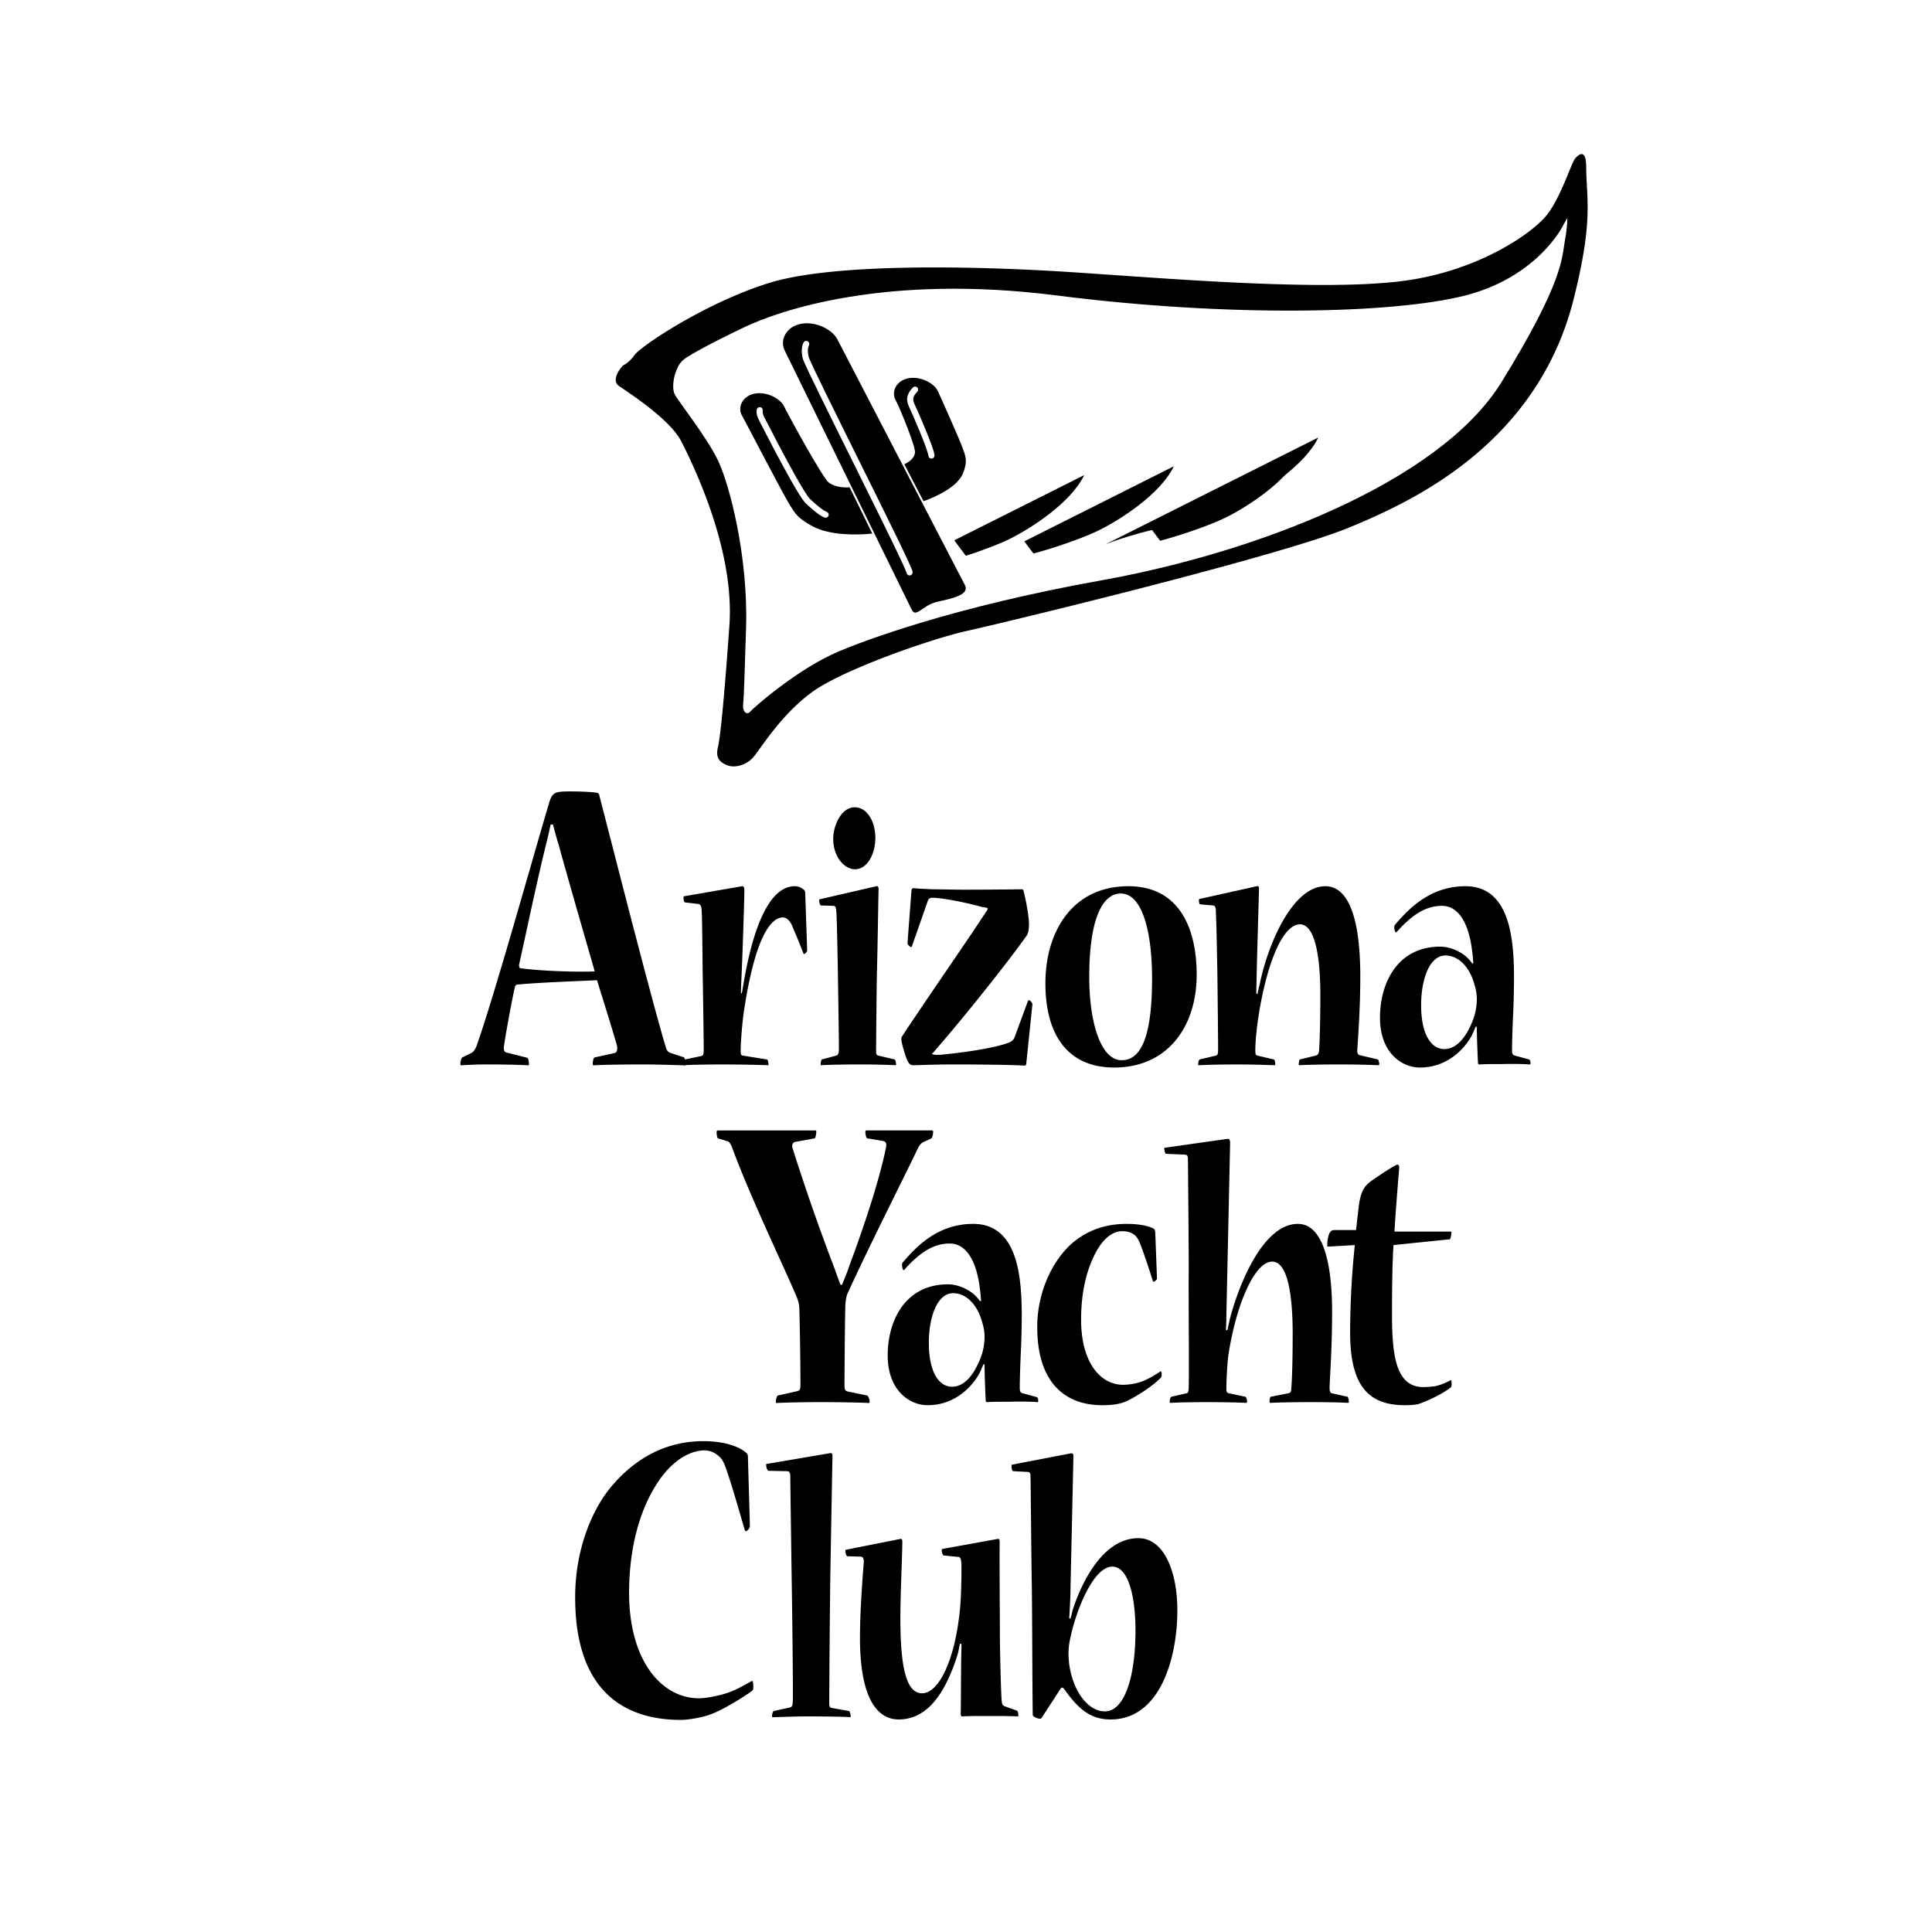<svg xmlns="http://www.w3.org/2000/svg" width="2500" height="2500" viewBox="0 0 192.756 192.756"><path fill-rule="evenodd" clip-rule="evenodd" fill="#fff" d="M0 0h192.756v192.756H0V0z"/><path d="M55.167 82.26c.226.836.423 1.584.563 1.981.93 3.432 2.929 10.298 3.605 12.674-1.775.088-5.464-.045-7.379-.309-.084 0-.197-.132-.169-.353.704-3.168 1.83-8.537 2.704-12.058.112-.439.253-1.056.45-1.936h.226v.001zm1.746-3.301c-1.548 0-1.802.088-2.112 1.1-1.634 5.458-5.436 19.144-7.238 24.248-.141.396-.338.66-.535.748l-.901.44c-.113.044-.197.484-.197.66 0 .044.028.132.084.132a38.712 38.712 0 0 1 2.817-.088c1.577 0 3.239.045 3.858.088.084 0 .084-.043.084-.132 0-.265-.084-.616-.168-.616l-2.084-.528c-.169-.044-.282-.22-.254-.572.225-1.54.93-5.28 1.099-5.94.028-.132.112-.264.225-.264 2.225-.221 6.309-.353 7.97-.44.282.925 1.634 5.192 2 6.557.057.309 0 .66-.225.704l-2 .44c-.113 0-.198.353-.198.66 0 .089 0 .132.084.132.563-.043 2.676-.088 4.816-.088 2.028 0 3.915.088 4.252.088.085 0 .113 0 .113-.088 0-.396-.085-.66-.169-.704l-1.324-.44c-.282-.088-.423-.308-.507-.66-1.408-4.665-5.323-20.066-6.619-25.083-.028-.133-.169-.22-.197-.22-.704-.088-1.577-.133-2.647-.133h-.027v-.001z" fill-rule="evenodd" clip-rule="evenodd"/><path d="M74.018 99.095c.099-.576.148-.845.197-1.151.786-4.571 2.286-9.526 5.088-9.526.418 0 .712.193.934.385a.404.404 0 0 1 .099.269l.196 5.761c0 .153-.246.346-.295.346-.024 0-.049 0-.073-.039a77.71 77.71 0 0 0-1.18-2.881c-.196-.422-.541-.729-.86-.729-1.499 0-2.949 2.918-3.908 9.41-.147.922-.32 3.034-.32 3.879 0 .422.05.461.221.5l2.409.383c.074 0 .147.309.147.5 0 .038 0 .077-.049.077-.958-.039-2.581-.077-4.694-.077-1.721 0-3.27.038-3.663.077-.049 0-.049-.039-.049-.077 0-.191.049-.5.123-.5l1.647-.345c.172-.038.222-.192.222-.615 0-1.344-.074-5.952-.099-7.488-.024-1.46-.049-5.492-.099-6.338-.024-.422-.073-.691-.343-.729l-1.328-.153c-.098 0-.147-.308-.147-.461 0-.077 0-.154.074-.154l5.751-.999c.172-.038.247.116.247.423 0 .844-.172 6.144-.295 8.871a34.27 34.27 0 0 0-.049 1.383h.096v-.002zM85.294 80.545c1.229 0 2.041 1.459 2.041 3.034 0 1.651-.812 3.149-2.041 3.149-1.007 0-2.163-1.191-2.163-3.034 0-1.345.812-3.149 2.139-3.149h.024zm2.139 7.872c.123-.038.221.078.221.231-.049 2.611-.123 7.412-.171 8.604-.025 1.958-.074 6.413-.074 7.565 0 .385.049.461.221.5l1.622.383c.074 0 .148.346.148.462 0 .038 0 .115-.025.115a75.114 75.114 0 0 0-3.76-.077c-1.647 0-3.073.038-3.688.077-.049 0-.049-.039-.049-.115 0-.116.049-.423.123-.462l1.426-.383c.172-.039.271-.193.271-.653 0-1.268-.074-5.723-.099-7.451-.025-1.459-.098-5.416-.147-6.068-.024-.422-.048-.768-.295-.768l-1.253-.039c-.099 0-.172-.345-.172-.538 0-.038 0-.077.049-.077l5.652-1.306zM92.975 105.163c.345.115.591.076.836.076.835-.076 4.966-.499 6.882-1.229.246-.115.467-.269.566-.614l1.303-3.533c.023-.077.049-.077.074-.077.123 0 .393.269.367.423l-.613 5.914c0 .115-.074.193-.174.193-1.203-.078-4.252-.116-6.931-.116-2.482 0-3.392.077-4.179.077-.369 0-.565-.231-.934-1.498-.098-.308-.245-.884-.245-1.114 0-.115.024-.191.073-.269 2.556-3.879 6.907-10.139 8.112-12.021.146-.231.295-.422.418-.615v-.153c-.197-.076-.32-.076-.541-.115-1.352-.384-3.909-.921-4.99-.921-.246 0-.369.115-.443.345l-1.573 4.494c-.024.077-.024.077-.074.077-.098 0-.368-.23-.368-.384l.393-5.223c0-.154.098-.269.197-.269.319.038 1.032.076 1.967.115.909 0 2.04.039 3.146.039 2.604 0 5.284-.039 5.728-.039.072 0 .123.077.146.154.395 1.575.541 2.842.541 3.303 0 .383-.023.845-.221 1.152-2.285 3.227-6.908 8.91-8.997 11.291-.123.154-.344.423-.491.538h.025v-.001zM111.896 105.777c-1.99 0-3.221-3.533-3.221-8.334 0-5.723 1.303-8.296 3.146-8.296 2.213 0 3.121 4.033 3.121 8.449 0 5.531-.982 8.181-3.023 8.181h-.023zm-.712.73c5.26 0 8.209-4.031 8.209-9.255 0-4.647-1.744-8.834-6.809-8.834-5.652 0-8.283 4.61-8.283 9.679 0 5.377 2.41 8.41 6.857 8.41h.026zM137.459 105.7c.074 0 .148.309.148.462 0 .038 0 .115-.049.115a92.968 92.968 0 0 0-4.057-.077c-1.744 0-3.268.038-3.859.077-.049 0-.072-.039-.072-.077 0-.077.049-.5.121-.5l1.574-.383c.221-.039.318-.231.344-.538.074-1.114.123-3.533.123-5.492 0-3.803-.518-7.067-2.041-7.067-1.424 0-2.973 2.765-3.98 8.258-.271 1.575-.467 3.188-.467 4.302 0 .423.049.499.221.538l1.623.383c.098 0 .146.309.146.462 0 .076-.025.115-.074.115-1.105-.039-2.113-.077-3.859-.077-1.646 0-2.949.038-3.711.077-.049 0-.049-.039-.049-.115 0-.116.074-.462.146-.462l1.623-.383c.172-.039.221-.193.221-.615 0-1.267-.049-5.607-.072-7.489-.025-1.459-.1-5.416-.148-6.068 0-.422 0-.768-.271-.807l-1.301-.115c-.074 0-.123-.229-.123-.384 0-.115.023-.154.072-.154l5.703-1.268c.172-.038.221.039.221.269-.023.96-.195 6.606-.244 8.987 0 .384-.025.96-.025 1.46l.123.038c.049-.384.197-.884.246-1.114.811-3.879 3.244-9.64 6.514-9.64 2.285 0 3.49 3.111 3.49 8.988 0 3.149-.197 5.684-.295 7.335-.025.269.023.499.27.538l1.768.421zM144.096 104.664c-1.326 0-2.311-1.497-2.311-4.378 0-2.536.812-4.955 2.434-4.955 1.205 0 2.262.999 2.777 2.534.246.769.346 1.229.346 1.806 0 .615-.1 1.152-.221 1.613-.641 1.997-1.721 3.38-3 3.38h-.025zm2.802-8.525c-.197-.27-.467-.578-.664-.731-.393-.345-1.4-.96-2.557-.96-4.152 0-5.996 3.496-5.996 7.105 0 3.456 2.162 4.954 3.982 4.954 2.727 0 4.398-1.843 5.088-3.033.195-.346.344-.73.49-1.076l.1.078c0 .46.023.96.023 1.229.025.691.074 2.073.1 2.342 0 .116.049.154.146.154.613-.038 1.131-.038 2.213-.038 1.18-.039 2.457 0 2.777.038.098 0 .098-.038.098-.154 0-.152-.049-.307-.146-.346l-1.402-.383c-.195-.039-.295-.154-.295-.538s.025-1.806.1-3.342c.074-1.459.098-3.11.098-3.841 0-3.956-.418-9.179-4.844-9.179-3.514 0-5.652 2.228-7.053 3.879-.123.192.023.73.098.73.049 0 .098-.039.123-.078 1.598-1.767 2.926-2.573 4.498-2.573 1.352 0 2.287 1.19 2.754 3.111.195.73.318 1.92.367 2.611l-.098.041zM93.015 112.782c.056 0 .084.087.084.176 0 .265-.112.572-.169.615l-.761.353c-.197.088-.422.22-.704.88-.958 2.024-5.154 10.343-6.928 14.303-.085.176-.198.791-.198 1.232-.056 1.893-.084 7.525-.084 7.921 0 .44.141.528.338.572l1.915.396c.085 0 .253.353.253.573 0 .087 0 .176-.083.176-.592-.044-2.733-.089-4.845-.089-1.859 0-3.661.045-4.337.089-.084 0-.084-.044-.084-.176 0-.221.112-.573.197-.573l1.943-.439c.197-.045.31-.133.31-.616 0-1.937-.057-5.896-.113-7.657 0-.352-.112-.748-.253-1.1-1.437-3.389-4.562-9.813-6.45-14.919-.084-.265-.281-.572-.394-.616l-1.014-.309c-.084-.043-.141-.351-.141-.615 0-.089.028-.176.113-.176h9.745c.084 0 .084.043.084.132 0 .264-.084.659-.169.659l-1.943.353c-.197.044-.366.308-.254.616a213.927 213.927 0 0 0 3.972 11.441c.169.396.563 1.585.816 2.201h.142c.281-.661.563-1.365.704-1.805 1.605-4.312 3.042-8.713 3.689-11.882.084-.44-.029-.616-.282-.66l-1.577-.265c-.113 0-.197-.396-.197-.615 0-.089.028-.176.084-.176h6.591z" fill-rule="evenodd" clip-rule="evenodd"/><path d="M94.982 138.354c-1.327 0-2.311-1.497-2.311-4.378 0-2.535.812-4.954 2.434-4.954 1.205 0 2.26.998 2.778 2.534.246.769.346 1.229.346 1.805 0 .615-.1 1.152-.223 1.613-.641 1.998-1.721 3.38-2.999 3.38h-.025zm2.803-8.527c-.197-.269-.467-.576-.664-.729-.394-.346-1.402-.96-2.557-.96-4.154 0-5.998 3.495-5.998 7.105 0 3.456 2.163 4.954 3.982 4.954 2.728 0 4.4-1.844 5.088-3.034.197-.346.344-.729.492-1.075l.1.077c0 .46.023.96.023 1.229.023.691.074 2.074.098 2.343 0 .115.051.153.148.153.615-.038 1.131-.038 2.213-.038 1.178-.038 2.457 0 2.775.038.1 0 .1-.038.1-.153 0-.153-.049-.307-.146-.346l-1.402-.384c-.197-.039-.295-.154-.295-.538s.025-1.806.098-3.341a87.7 87.7 0 0 0 .1-3.842c0-3.955-.418-9.179-4.844-9.179-3.514 0-5.653 2.228-7.054 3.88-.123.191.024.73.099.73.049 0 .098-.039.123-.078 1.598-1.767 2.925-2.573 4.497-2.573 1.354 0 2.287 1.19 2.753 3.11.197.73.32 1.921.369 2.612l-.098.039zM103.486 132.362c0-3.034 1.205-6.184 3.318-8.181 1.623-1.459 3.516-2.074 5.605-2.074 1.451 0 2.336.269 2.729.5.074.076.123.229.123.384l.172 4.57c0 .115-.221.307-.318.307-.051 0-.074 0-.1-.076a72.912 72.912 0 0 0-1.18-3.495c-.148-.385-.27-.691-.541-.999-.369-.345-.836-.461-1.303-.461-1.082 0-2.188.846-3.096 3.035-.641 1.536-1.033 3.456-1.033 5.799 0 4.187 1.867 6.49 4.203 6.49a6.15 6.15 0 0 0 1.695-.268c.959-.347 1.475-.73 2.039-1.076.051-.038.1.076.1.346 0 .153-.025.23-.1.308-.441.461-1.547 1.343-3.047 2.15-.639.346-1.326.576-2.777.576-3.662 0-6.49-2.189-6.49-7.797v-.038h.001zM122.506 113.62c.123 0 .221.114.221.346 0 .422-.295 13.634-.369 17.205 0 .538-.023 1.038-.049 1.537h.148c.1-.423.221-1.037.295-1.306.982-3.61 3.367-9.295 6.734-9.295 2.385 0 3.418 3.572 3.418 8.757 0 3.419-.197 6.146-.246 7.374-.023.575.049.729.221.769l1.549.346c.074 0 .148.307.148.537 0 .039-.025.077-.1.077-.369-.038-1.842-.077-3.736-.077-1.795 0-3.49.039-3.98.077-.074 0-.1-.038-.1-.115 0-.153.049-.499.123-.499l1.744-.346c.197-.039.271-.077.295-.385.1-.959.148-3.302.148-5.606 0-3.88-.516-7.144-2.041-7.144-1.744 0-3.562 4.186-4.35 9.179-.123.729-.223 2.612-.223 3.495 0 .346.074.422.246.461l1.646.346c.074 0 .174.307.174.461 0 .076 0 .153-.123.153-.467-.038-2.164-.077-3.934-.077-1.646 0-3.096.039-3.588.077-.074 0-.074-.038-.074-.153 0-.192.098-.461.172-.461l1.5-.346c.172-.039.197-.115.221-.538.051-1.268-.023-9.717 0-11.176.025-1.46-.074-11.177-.074-11.6 0-.422-.098-.498-.344-.498l-1.818-.078c-.098 0-.197-.269-.197-.537 0-.038 0-.077.074-.077l6.269-.883z" fill-rule="evenodd" clip-rule="evenodd"/><path d="M139.029 124.221c-.148 2.304-.148 5.568-.148 7.297.025 4.225.59 6.874 3.146 6.874.271 0 .688-.038 1.057-.076.32-.039 1.033-.269 1.646-.614.074-.038.1.153.1.46 0 .115-.051.23-.1.27-.688.537-2.064 1.268-3.219 1.651-.32.077-.861.115-1.328.115-3.416 0-5.48-1.651-5.48-7.221 0-3.11.197-6.222.467-8.756l-2.654.153c-.051 0-.1-.039-.1-.115 0-.153.025-.5.074-.729.123-.692.393-.807.615-.807h2.188c.072-.615.244-2.267.344-2.881.221-1.075.516-1.613 1.426-2.189.934-.652 2.188-1.459 2.359-1.459.123 0 .197.115.172.383-.123 1.461-.395 4.879-.467 6.3h5.629c.049 0 .049.038.049.115 0 .27-.1.652-.172.652l-5.604.577zM57.384 159.363c0-4.841 1.717-8.714 3.464-10.87 2.395-2.948 5.548-4.709 9.322-4.709 2.084 0 3.577.528 4.31 1.188.112.132.142.22.142.44l.196 6.821c0 .22-.252.528-.394.528-.056 0-.085 0-.141-.177-.591-2.067-1.352-4.665-1.802-5.941-.141-.439-.339-.88-.507-1.1-.282-.308-.816-.837-1.691-.837-1.435 0-3.267 1.013-4.73 3.301-1.859 2.86-2.788 6.734-2.788 10.915 0 6.731 3.211 10.517 6.984 10.517.479 0 1.296-.131 1.832-.264 1.21-.264 2.028-.66 3.408-1.452.112-.044.169.044.169.616 0 .176-.029.264-.113.352-.901.66-3.098 2.024-4.338 2.421-.647.22-1.943.483-2.788.483-5.745 0-10.533-2.992-10.533-12.189v-.043h-.002zM82.857 144.975c.099 0 .196.038.196.23 0 .423-.147 7.95-.222 12.751a1655.78 1655.78 0 0 0-.097 11.944c0 .385.073.462.246.5l1.72.308c.075 0 .172.345.172.499 0 .076 0 .115-.074.115-.417-.039-2.211-.077-4.081-.077-1.622 0-3.097.077-3.613.077-.074 0-.074-.039-.074-.115 0-.192.074-.462.173-.499l1.572-.346c.198-.039.295-.115.32-.538.049-1.268-.074-10.254-.099-11.715-.024-1.459-.148-10.331-.148-10.753s-.074-.576-.343-.576l-1.843-.039c-.099 0-.222-.384-.222-.537 0-.115 0-.154.098-.154l6.319-1.075zM94.157 155.191c-.073 0-.197-.269-.197-.5 0-.076 0-.153.073-.153l5.507-.998c.146-.039.197.076.197.307-.025 2.112.023 7.72.023 9.18 0 1.459.098 5.761.172 6.529.025.422.074.613.344.691l1.18.422c.098 0 .148.384.148.499 0 .039 0 .077-.074.077-.736-.038-1.672-.038-2.926-.038-1.105 0-2.114 0-2.628.038-.074 0-.125-.077-.125-.307.025-.77.025-4.033.05-5.569 0-.346.024-.846.024-1.345l-.147-.038c-.098.423-.148.769-.245 1.113-1.303 4.109-3.146 6.452-5.875 6.452-1.917 0-3.858-1.728-3.858-8.141 0-2.497.221-5.493.368-7.413.049-.461-.049-.691-.295-.691l-1.328-.038c-.098 0-.196-.309-.196-.5 0-.077 0-.153.074-.153l5.407-1.075c.147-.039.197.076.197.345-.024 1.768-.197 5.224-.197 7.566 0 5.262.689 7.489 2.164 7.489 1.622 0 3.269-3.148 3.785-8.41.124-1.307.147-3.227.147-4.188 0-.652-.074-.96-.245-.998l-1.524-.153zM110.215 170.745c-1.574 0-3.123-1.843-3.539-4.686a12.97 12.97 0 0 1-.074-1.036c0-.192.023-.577.049-.846.393-2.688 2.262-7.873 4.324-7.873 1.6 0 2.312 2.958 2.312 6.376 0 4.724-1.131 8.064-3.049 8.064h-.023v.001zm-3.539-9.294c.047-.652.121-2.228.121-2.534.049-2.612.295-13.097.295-13.674 0-.23-.123-.269-.32-.23l-5.775 1.114c-.074 0-.074.038-.074.154 0 .269.051.499.197.499l1.402.076c.195 0 .293.078.293.423.027 1.075.074 7.989.125 10.639.049 3.341.049 10.024.098 13.173 0 .192.467.385.738.385.047 0 .096 0 .17-.114l1.869-2.881c.123-.153.197-.192.443.153 1.424 1.997 2.654 2.918 4.547 2.918 4.916 0 6.66-6.067 6.66-10.906 0-3.88-1.352-7.183-3.883-7.183-3.957 0-6.021 5.491-6.539 7.105-.074.23-.123.538-.246.922l-.121-.039zM62.177 36.449c-.579.585-1.07 1.569-.471 2.02.599.451 5.09 3.249 6.269 5.571 1.178 2.322 5.334 10.774 4.798 18.347-.536 7.574-.911 11.153-1.146 12.164-.235 1.01.108 1.433.848 1.769.741.336 1.933.074 2.666-.754.734-.828 2.681-4.167 5.854-6.498 3.082-2.262 11.938-5.341 15.513-6.131 3.574-.789 31.309-7.462 38.195-10.345 5.68-2.377 18.586-7.986 22.299-22.746 1.996-7.937 1.273-9.931 1.254-13.186-.012-1.748-.635-1.36-1.07-.889-.438.472-1.453 3.986-2.934 5.77-1.48 1.785-6.646 5.385-13.863 6.432-8.271 1.202-24.799-.273-34.047-.855s-23.31-.894-29.729 1.148c-6.421 2.042-12.687 6.297-13.292 7.139-.606.842-1.144 1.044-1.144 1.044z" fill-rule="evenodd" clip-rule="evenodd"/><path d="M67.575 36.756c-.323.613-.584 1.878-.269 2.559.317.68 3.195 4.246 4.344 6.661 1.166 2.451 2.999 9.625 2.786 16.586-.154 5.027-.213 6.958-.293 7.727-.082.767.404 1.076.7.719.296-.356 4.717-4.288 8.909-6.047 2.387-1.001 11.193-4.385 26.216-7.077 15.021-2.69 33.598-9.664 39.828-19.744 6.227-10.078 6.023-12.427 6.324-14.075.301-1.65.24-2.303.24-2.303l-.477.855s-2.531 5.035-9.707 6.868c-7.176 1.834-23.633 2.176-40.729-.005-17.097-2.181-27.697 1.492-31.237 3.188-3.541 1.698-5.053 2.573-5.747 3.017-.693.446-.888 1.071-.888 1.071z" fill-rule="evenodd" clip-rule="evenodd" fill="#fff"/><path d="M78.481 40.837c.363.73 3.715 6.851 4.273 7.244.989.692 2.52.428 3.169.289s2.695 4.76 2.695 4.76-1.146.181-2.152.25c-.942.062-3.667.163-5.417-.778-1.513-.815-1.764-1.262-2.371-2.24-.605-.978-4.299-8.048-4.299-8.048l-.472-.874c-.43-.867.103-1.99 1.319-2.251 1.216-.261 2.656.44 3.086 1.305l.169.343zM89.415 40.25c.364.731 1.878 4.403 1.778 4.935-.174.943-1.648 1.323-2.297 1.462-.649.14 1.64 3.962 1.64 3.962s1.087-.298 1.961-.633c.817-.314 3.109-1.29 3.674-2.728.489-1.244.292-1.703-.098-2.728-.389-1.024-2.021-4.668-2.021-4.668l-.404-.889c-.43-.865-1.87-1.566-3.086-1.306-1.217.261-1.75 1.385-1.319 2.25l.172.343z" fill-rule="evenodd" clip-rule="evenodd" stroke="#fff" stroke-width=".189" stroke-miterlimit="2.613"/><path d="M109.953 54.478c.723-.443 4.705-1.648 6.223-1.846 1.518-.198 5.83-1.595 7.836-2.577 2.096-1.024 6.191-3.629 7.51-6.404l-21.569 10.827zM102.195 54.01l.908 1.21c1.949-.503 4.932-1.527 6.502-2.295 2.096-1.024 6.189-3.628 7.506-6.403l-14.916 7.488z" fill-rule="evenodd" clip-rule="evenodd"/><path d="M114.836 52.741l.908 1.209c1.949-.501 4.932-1.525 6.502-2.293 2.096-1.024 6.193-3.629 7.508-6.403l-14.918 7.487zM95.206 53.909l1.158 1.542c1.577-.509 3.251-1.133 4.298-1.645 2.096-1.025 6.191-3.63 7.506-6.405l-12.962 6.508z" fill-rule="evenodd" clip-rule="evenodd"/><path d="M93.561 60.124c1.502-.323 3.328-.714 2.797-1.784L83.642 33.837c-.531-1.068-2.309-1.934-3.811-1.61-1.502.321-2.16 1.709-1.629 2.778l12.656 25.826c.532 1.069 1.201-.386 2.703-.707z" fill-rule="evenodd" clip-rule="evenodd" stroke="#fff" stroke-width=".189" stroke-miterlimit="2.613"/><path d="M75.797 40.923c-.084.46.245.945.629 1.694.384.75 3.422 6.677 4.195 7.402.772.724 1.405 1.208 1.753 1.333m8.375 5.756c-.05-.691-10.142-20.49-10.366-21.433-.136-.573-.097-1.081.054-1.359m10.86 4.557c-.485.507-.64.941-.318 1.604.32.663 1.907 4.313 1.952 4.972" fill="none" stroke="#fff" stroke-width=".608" stroke-linecap="round" stroke-miterlimit="2.613"/></svg>